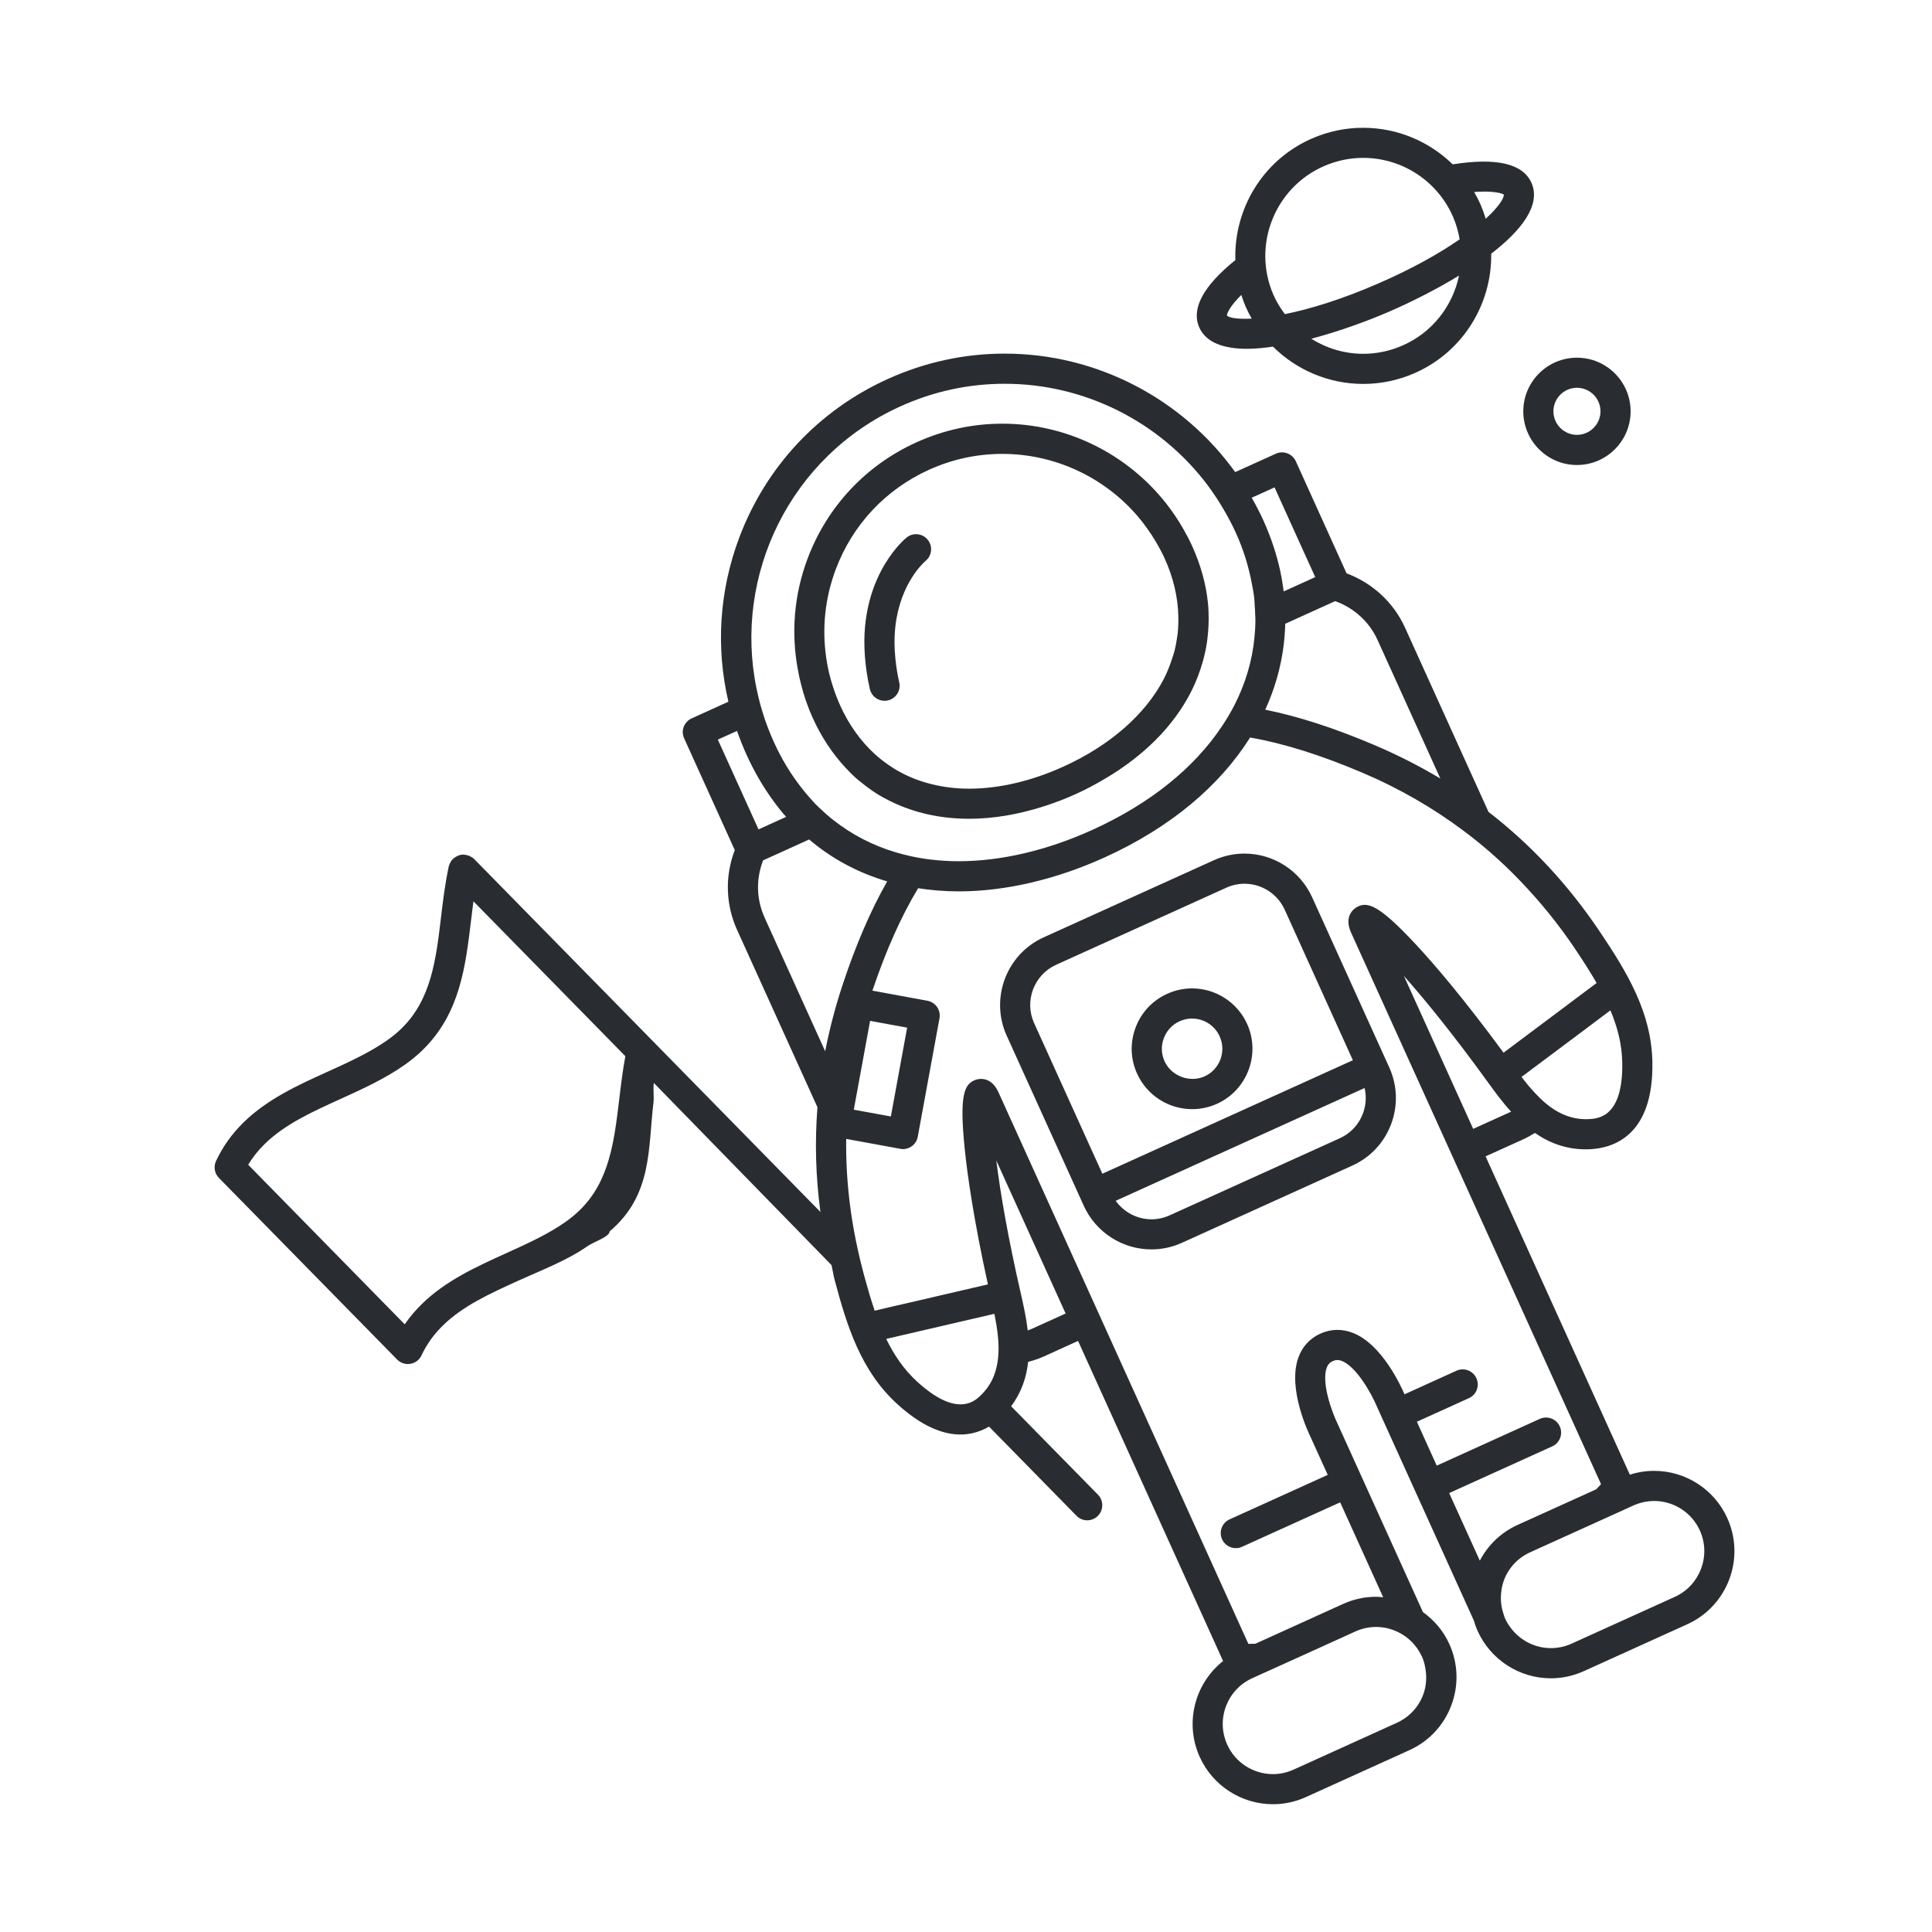 <svg width="64" height="64" viewBox="0 0 64 64" fill="none" xmlns="http://www.w3.org/2000/svg">
<path d="M45.932 35.164L43.465 29.721C43.067 28.843 42.188 28.276 41.224 28.276C40.875 28.276 40.533 28.351 40.211 28.496L34.572 31.051C33.339 31.61 32.789 33.072 33.347 34.305L35.902 39.944C36.3 40.821 37.179 41.388 38.143 41.388C38.493 41.388 38.835 41.314 39.156 41.168L44.794 38.613C45.394 38.342 45.851 37.854 46.082 37.24C46.314 36.624 46.291 35.957 46.02 35.357L45.932 35.164ZM34.257 33.893C33.925 33.16 34.251 32.293 34.984 31.96L40.624 29.406C40.815 29.319 41.017 29.275 41.224 29.275C41.798 29.275 42.319 29.612 42.557 30.133L44.815 35.121L36.517 38.881L34.257 33.893ZM45.148 36.89C45.011 37.254 44.739 37.543 44.384 37.705L38.745 40.26C38.553 40.346 38.351 40.391 38.144 40.391C37.667 40.391 37.23 40.154 36.958 39.778L45.203 36.042C45.269 36.321 45.251 36.614 45.148 36.89Z" fill="#292D32"/>
<path d="M39.489 32.742C39.203 32.742 38.925 32.802 38.665 32.921C38.178 33.141 37.805 33.539 37.618 34.038C37.429 34.538 37.447 35.081 37.668 35.567C37.991 36.281 38.706 36.742 39.491 36.742C39.776 36.742 40.054 36.682 40.316 36.564C41.319 36.108 41.766 34.92 41.311 33.916C40.987 33.203 40.273 32.742 39.489 32.742ZM39.904 35.656C39.41 35.879 38.799 35.644 38.578 35.156C38.467 34.913 38.458 34.641 38.553 34.391C38.647 34.14 38.833 33.941 39.076 33.83C39.209 33.771 39.346 33.741 39.489 33.741C39.882 33.741 40.241 33.972 40.402 34.33C40.631 34.833 40.408 35.426 39.904 35.656Z" fill="#292D32"/>
<path d="M52.238 15.404C53.219 15.404 54.016 14.606 54.016 13.626C54.016 12.646 53.219 11.849 52.238 11.849C51.259 11.849 50.461 12.646 50.461 13.626C50.461 14.606 51.259 15.404 52.238 15.404ZM52.238 12.846C52.667 12.846 53.018 13.196 53.018 13.625C53.018 14.055 52.667 14.405 52.238 14.405C51.809 14.405 51.459 14.055 51.459 13.625C51.459 13.197 51.808 12.846 52.238 12.846Z" fill="#292D32"/>
<path d="M41.316 11.555C41.581 11.555 41.872 11.525 42.169 11.483C42.95 12.259 44.017 12.718 45.159 12.718C45.741 12.718 46.308 12.6 46.846 12.367C48.464 11.665 49.424 10.067 49.398 8.404C50.393 7.637 51.052 6.798 50.735 6.064C50.455 5.418 49.572 5.215 48.122 5.444C47.344 4.684 46.287 4.233 45.156 4.233C44.575 4.233 44.008 4.351 43.47 4.584C41.829 5.295 40.87 6.927 40.923 8.615C39.865 9.47 39.457 10.219 39.724 10.839C39.95 11.357 40.547 11.555 41.316 11.555ZM46.448 11.451C46.038 11.629 45.603 11.72 45.159 11.72C44.536 11.72 43.944 11.538 43.438 11.221C44.368 10.975 45.305 10.633 46.037 10.315C46.727 10.015 47.558 9.602 48.332 9.129C48.124 10.128 47.454 11.016 46.448 11.451ZM49.815 6.446C49.825 6.572 49.635 6.862 49.216 7.247C49.17 7.093 49.116 6.94 49.051 6.788C48.986 6.64 48.912 6.498 48.833 6.36C49.493 6.311 49.773 6.411 49.815 6.446ZM43.868 5.499C44.279 5.321 44.712 5.23 45.156 5.23C46.45 5.23 47.62 5.998 48.135 7.185C48.24 7.428 48.309 7.677 48.353 7.928C47.697 8.383 46.805 8.893 45.641 9.398C44.399 9.937 43.366 10.244 42.563 10.406C42.416 10.207 42.283 9.997 42.182 9.764C41.471 8.124 42.228 6.21 43.868 5.499ZM41.12 9.77C41.163 9.902 41.21 10.033 41.266 10.163C41.325 10.299 41.394 10.429 41.464 10.555C40.999 10.579 40.716 10.528 40.644 10.454C40.638 10.387 40.737 10.151 41.12 9.77Z" fill="#292D32"/>
<path d="M57.218 50.287C56.789 49.336 55.837 48.724 54.795 48.724C54.519 48.724 54.251 48.767 53.991 48.851C53.522 47.816 51.264 42.833 49.212 38.306L50.452 37.745C50.59 37.682 50.719 37.609 50.845 37.53C51.343 37.874 51.939 38.103 52.665 38.07C53.457 38.033 54.783 37.608 54.737 35.174C54.706 33.54 53.901 32.21 53.007 30.879C51.951 29.304 50.722 27.988 49.308 26.894L46.541 20.787C46.157 19.941 45.449 19.308 44.607 18.993L42.925 15.278C42.87 15.158 42.768 15.064 42.645 15.018C42.52 14.971 42.383 14.975 42.263 15.03L40.917 15.639C39.173 13.213 36.34 11.714 33.282 11.714C31.941 11.714 30.637 11.998 29.408 12.555C27.121 13.591 25.375 15.456 24.49 17.805C23.826 19.57 23.709 21.45 24.129 23.245L22.911 23.798C22.791 23.852 22.697 23.953 22.649 24.076C22.603 24.2 22.607 24.337 22.663 24.458L24.341 28.162C24.339 28.168 24.335 28.174 24.333 28.179C24.01 29.038 24.04 29.973 24.419 30.809L27.079 36.679C26.988 37.828 27.021 38.983 27.178 40.148L21.613 34.475L15.71 28.459C15.666 28.416 15.617 28.385 15.565 28.361C15.55 28.354 15.535 28.347 15.52 28.343C15.473 28.326 15.425 28.315 15.375 28.313C15.368 28.312 15.36 28.31 15.352 28.31C15.306 28.31 15.259 28.316 15.213 28.329C15.205 28.332 15.196 28.337 15.188 28.341C15.173 28.346 15.16 28.353 15.146 28.359C15.101 28.379 15.06 28.406 15.021 28.44C15.015 28.445 15.008 28.446 15.003 28.453C15.001 28.455 15.001 28.457 14.998 28.46C14.956 28.502 14.925 28.551 14.902 28.602C14.895 28.616 14.89 28.632 14.885 28.647C14.879 28.665 14.87 28.683 14.865 28.703C14.742 29.275 14.673 29.849 14.607 30.405C14.441 31.794 14.283 33.105 13.309 34.061C13.168 34.2 13.008 34.333 12.835 34.454C12.253 34.865 11.58 35.171 10.868 35.495C9.881 35.941 8.86 36.405 8.066 37.183C7.68 37.562 7.383 37.98 7.157 38.458C7.068 38.648 7.106 38.872 7.252 39.02L13.155 45.036C13.269 45.152 13.433 45.206 13.594 45.178C13.755 45.152 13.893 45.048 13.962 44.9C14.136 44.529 14.368 44.206 14.668 43.912C15.335 43.257 16.233 42.85 17.183 42.418C17.906 42.09 18.795 41.75 19.455 41.285C19.672 41.136 20.195 40.968 20.195 40.792C20.195 40.791 20.195 40.791 20.195 40.791C21.617 39.591 21.465 38.04 21.645 36.541C21.672 36.321 21.629 36.098 21.659 35.874L27.544 41.907C27.582 42.064 27.602 42.22 27.643 42.379C28.055 43.928 28.515 45.41 29.723 46.511C31.096 47.761 32.112 47.64 32.763 47.258L35.66 50.212C35.853 50.41 36.167 50.412 36.364 50.22C36.561 50.027 36.564 49.71 36.372 49.514L33.495 46.584C33.84 46.124 34.004 45.62 34.058 45.114C34.24 45.066 34.419 45.008 34.593 44.928L35.712 44.42C37.799 49.027 40.105 54.115 40.516 55.024C39.582 55.764 39.23 57.07 39.744 58.204C40.174 59.153 41.124 59.767 42.168 59.767C42.546 59.767 42.914 59.687 43.263 59.529L46.687 57.977C47.334 57.683 47.828 57.157 48.077 56.491C48.328 55.827 48.303 55.105 48.01 54.458C47.816 54.026 47.508 53.67 47.137 53.403L44.323 47.193C44.089 46.717 43.778 45.784 43.947 45.312C43.987 45.202 44.048 45.134 44.15 45.088C44.251 45.043 44.342 45.042 44.451 45.083C44.918 45.268 45.414 46.117 45.624 46.622L48.822 53.68C48.858 53.8 48.897 53.916 48.95 54.031C49.38 54.982 50.331 55.596 51.375 55.596C51.754 55.596 52.123 55.514 52.47 55.357L55.893 53.806C57.229 53.201 57.824 51.621 57.218 50.287ZM20.512 36.422C20.345 37.812 20.188 39.123 19.213 40.08C19.072 40.218 18.912 40.352 18.74 40.473C18.157 40.884 17.484 41.189 16.772 41.512C15.784 41.961 14.763 42.422 13.97 43.202C13.757 43.411 13.57 43.633 13.407 43.87L8.222 38.584C8.371 38.336 8.55 38.109 8.767 37.898C9.434 37.242 10.332 36.836 11.282 36.404C12.005 36.076 12.752 35.736 13.411 35.271C13.628 35.118 13.829 34.952 14.009 34.775C15.233 33.575 15.419 32.024 15.6 30.525C15.626 30.304 15.653 30.081 15.683 29.857L20.716 34.988C20.625 35.47 20.568 35.954 20.512 36.422ZM50.039 36.834L48.801 37.395C47.911 35.431 47.087 33.614 46.506 32.329C47.21 33.122 48.152 34.279 49.3 35.866C49.512 36.159 49.76 36.501 50.058 36.827C50.051 36.829 50.045 36.831 50.039 36.834ZM53.347 33.469C53.578 34.02 53.728 34.582 53.739 35.192C53.773 37.019 52.933 37.058 52.618 37.073C52.254 37.088 51.934 37.002 51.641 36.846C51.495 36.769 51.358 36.675 51.225 36.566C51.1 36.463 50.979 36.347 50.862 36.222C50.703 36.054 50.551 35.869 50.402 35.675L51.453 34.889L51.969 34.503L52.438 34.152L53.347 33.469ZM45.632 21.198L47.714 25.791C47.023 25.377 46.294 25.006 45.522 24.678C44.206 24.118 43.018 23.734 41.913 23.509C42.326 22.604 42.552 21.646 42.575 20.663L44.229 19.913C44.84 20.133 45.356 20.587 45.632 21.198ZM42.221 16.145L43.409 18.766L43.569 19.117L43.22 19.276L42.523 19.591C42.516 19.532 42.508 19.472 42.498 19.413C42.475 19.249 42.446 19.084 42.411 18.919C42.289 18.359 42.103 17.797 41.85 17.236C41.733 16.979 41.602 16.731 41.465 16.488L42.221 16.145ZM29.822 13.464C30.919 12.965 32.086 12.713 33.282 12.713C35.948 12.713 38.425 13.983 39.993 16.058C40.095 16.192 40.19 16.332 40.285 16.474C40.377 16.613 40.465 16.757 40.549 16.902C40.689 17.144 40.822 17.39 40.939 17.649C41.191 18.206 41.361 18.762 41.465 19.313C41.498 19.483 41.531 19.653 41.55 19.822C41.558 19.891 41.556 19.958 41.562 20.026C41.571 20.137 41.577 20.248 41.58 20.357C41.582 20.425 41.588 20.495 41.587 20.563C41.586 20.752 41.573 20.94 41.555 21.126C41.479 21.898 41.255 22.647 40.893 23.357C40.776 23.586 40.642 23.81 40.498 24.03C40.489 24.044 40.479 24.058 40.469 24.072C39.559 25.432 38.113 26.618 36.177 27.495C34.684 28.172 33.156 28.529 31.758 28.529C31.421 28.529 31.094 28.508 30.776 28.467C30.757 28.465 30.74 28.463 30.722 28.46C30.46 28.425 30.206 28.374 29.958 28.312C29.179 28.118 28.468 27.79 27.84 27.341C27.688 27.232 27.539 27.118 27.397 26.994C27.343 26.948 27.293 26.902 27.242 26.853C27.161 26.779 27.08 26.705 27.003 26.625C26.957 26.577 26.914 26.525 26.868 26.476C26.752 26.349 26.641 26.217 26.535 26.078C26.191 25.635 25.888 25.138 25.637 24.584C25.519 24.325 25.417 24.064 25.327 23.8C25.273 23.64 25.226 23.479 25.181 23.318C25.137 23.153 25.098 22.988 25.064 22.823C24.283 19.059 26.177 15.115 29.822 13.464ZM23.779 24.5L24.415 24.213C24.507 24.476 24.61 24.737 24.727 24.995C24.984 25.562 25.286 26.078 25.628 26.545C25.728 26.68 25.83 26.813 25.936 26.941C25.971 26.982 26.009 27.019 26.043 27.059L25.474 27.317L25.127 27.475L24.969 27.126L23.779 24.5ZM27.335 34.824L25.329 30.398C25.06 29.804 25.039 29.141 25.268 28.531C25.273 28.519 25.28 28.509 25.284 28.498L26.804 27.809C27.554 28.446 28.421 28.913 29.389 29.197C28.835 30.171 28.344 31.313 27.899 32.663C27.662 33.385 27.476 34.104 27.335 34.824ZM28.823 33.818L30.05 34.042L29.511 36.984L28.283 36.76L28.823 33.818ZM33.026 45.226C32.98 45.45 32.904 45.662 32.783 45.858C32.717 45.967 32.635 46.071 32.541 46.17C32.52 46.193 32.494 46.219 32.464 46.247C32.364 46.342 32.22 46.454 32.014 46.5C31.668 46.577 31.15 46.468 30.387 45.774C29.941 45.366 29.616 44.886 29.357 44.353L29.807 44.249L30.375 44.117L30.595 44.066L30.946 43.985L31.159 43.935L31.779 43.791L32.941 43.522C32.989 43.762 33.029 43.999 33.053 44.228C33.072 44.401 33.081 44.568 33.078 44.73C33.073 44.902 33.059 45.066 33.026 45.226ZM34.181 44.019C34.135 44.039 34.09 44.054 34.045 44.072C33.994 43.638 33.902 43.229 33.822 42.877C33.384 40.969 33.135 39.495 33.004 38.444C33.584 39.725 34.409 41.543 35.3 43.512L34.181 44.019ZM47.073 54.818C47.082 54.835 47.094 54.852 47.102 54.87C47.166 55.012 47.203 55.161 47.224 55.313C47.266 55.589 47.244 55.872 47.144 56.14C46.988 56.556 46.678 56.885 46.274 57.069L42.851 58.621C42.634 58.718 42.404 58.77 42.168 58.77C41.516 58.77 40.92 58.387 40.653 57.792C40.275 56.959 40.646 55.972 41.48 55.594L41.812 55.443L42.978 54.916L44.142 54.388L44.904 54.042C45.122 53.944 45.352 53.895 45.588 53.895C45.859 53.895 46.118 53.964 46.351 54.084C46.658 54.243 46.913 54.496 47.073 54.818ZM49.021 51.699L48.006 49.46L51.421 47.912C51.672 47.8 51.783 47.502 51.67 47.251C51.556 47.001 51.26 46.888 51.008 47.002L47.594 48.551L46.936 47.097L48.659 46.316C48.911 46.203 49.022 45.908 48.908 45.656C48.795 45.405 48.498 45.293 48.247 45.407L46.526 46.188C46.405 45.905 45.778 44.534 44.82 44.155C44.461 44.014 44.087 44.02 43.739 44.178C43.39 44.336 43.137 44.611 43.008 44.977C42.644 45.998 43.348 47.471 43.422 47.62L43.983 48.857L40.732 50.331C40.48 50.444 40.369 50.74 40.483 50.992C40.566 51.175 40.748 51.284 40.938 51.284C41.008 51.284 41.078 51.27 41.145 51.239L44.395 49.767L45.82 52.912C45.743 52.906 45.665 52.895 45.588 52.895C45.209 52.895 44.84 52.975 44.492 53.132L41.586 54.451L41.354 54.456C40.795 53.221 38.608 48.396 36.622 44.01C36.552 43.857 36.484 43.706 36.416 43.555C36.346 43.403 36.278 43.25 36.209 43.099C34.603 39.556 33.219 36.5 33.076 36.184C32.827 35.633 32.41 35.739 32.329 35.767C31.933 35.901 31.777 36.278 31.958 38.063C32.047 38.93 32.254 40.398 32.726 42.547L31.027 42.941L30.523 43.059L30.127 43.15L30.024 43.175L29.556 43.281L28.988 43.415L28.975 43.419C28.972 43.409 28.97 43.402 28.967 43.394C28.855 43.064 28.754 42.722 28.658 42.368C28.635 42.286 28.613 42.207 28.591 42.124C28.528 41.886 28.472 41.648 28.419 41.41C28.226 40.544 28.106 39.685 28.056 38.831C28.035 38.463 28.026 38.095 28.031 37.728L28.11 37.742L28.706 37.851L29.822 38.056C29.852 38.062 29.882 38.065 29.913 38.065C30.149 38.065 30.359 37.898 30.402 37.656L31.122 33.732C31.146 33.602 31.118 33.468 31.042 33.359C30.967 33.25 30.853 33.176 30.721 33.151L28.9 32.817C29.353 31.474 29.851 30.356 30.414 29.424C30.846 29.49 31.294 29.528 31.757 29.528C33.296 29.528 34.967 29.139 36.589 28.405C38.772 27.415 40.407 26.03 41.412 24.43C42.533 24.629 43.754 25.012 45.13 25.597C46.365 26.122 47.482 26.77 48.501 27.535C48.797 27.757 49.086 27.99 49.366 28.233C49.699 28.524 50.021 28.83 50.33 29.151C50.997 29.843 51.616 30.596 52.178 31.435C52.435 31.818 52.675 32.191 52.89 32.563L52.133 33.13L51.723 33.438L51.309 33.748L49.807 34.872C48.484 33.073 47.505 31.933 46.906 31.29C45.685 29.978 45.297 29.844 44.936 30.055C44.862 30.099 44.506 30.34 44.755 30.892C44.899 31.207 46.284 34.264 47.89 37.809C47.958 37.96 48.027 38.111 48.096 38.264C48.165 38.415 48.233 38.566 48.302 38.719C50.289 43.103 52.475 47.928 53.036 49.164L52.879 49.334L50.275 50.514C49.729 50.76 49.295 51.175 49.021 51.699ZM55.481 52.898L52.058 54.449C51.841 54.547 51.611 54.596 51.375 54.596C50.836 54.596 50.337 54.331 50.029 53.903C49.965 53.816 49.905 53.721 49.86 53.62C49.831 53.555 49.814 53.489 49.793 53.423C49.725 53.206 49.703 52.98 49.728 52.756C49.743 52.62 49.769 52.482 49.819 52.351C49.974 51.934 50.283 51.606 50.688 51.422L51.148 51.213L52.314 50.685L53.478 50.158L54.111 49.87C54.329 49.773 54.559 49.722 54.796 49.722C55.447 49.722 56.042 50.106 56.31 50.699C56.687 51.532 56.315 52.519 55.481 52.898Z" fill="#292D32"/>
<path d="M26.544 22.699C26.587 22.861 26.631 23.024 26.686 23.183C26.756 23.385 26.834 23.586 26.923 23.784C27.209 24.412 27.57 24.956 27.994 25.415C28.115 25.547 28.241 25.674 28.373 25.791C28.427 25.839 28.484 25.882 28.539 25.926C28.629 26 28.723 26.071 28.817 26.138C28.878 26.18 28.938 26.225 29.001 26.265C29.175 26.377 29.358 26.475 29.546 26.566C30.302 26.93 31.162 27.123 32.107 27.123C32.901 27.123 33.742 26.98 34.583 26.709C34.937 26.596 35.289 26.462 35.64 26.303C35.991 26.144 36.319 25.967 36.633 25.779C37.891 25.032 38.852 24.074 39.432 22.962C39.612 22.615 39.748 22.258 39.85 21.896C39.905 21.696 39.95 21.493 39.98 21.289C39.992 21.215 39.999 21.141 40.007 21.067C40.021 20.95 40.028 20.833 40.033 20.717C40.036 20.646 40.039 20.576 40.039 20.505C40.039 20.327 40.033 20.148 40.014 19.968C39.95 19.345 39.775 18.715 39.492 18.088C39.402 17.89 39.3 17.7 39.194 17.514C39.111 17.367 39.022 17.225 38.928 17.086C38.832 16.944 38.733 16.807 38.628 16.674C37.337 15.036 35.347 14.035 33.205 14.035C32.221 14.035 31.264 14.243 30.361 14.651C28.683 15.411 27.401 16.78 26.752 18.505C26.301 19.703 26.202 20.974 26.433 22.2C26.463 22.369 26.5 22.535 26.544 22.699ZM27.686 18.859C28.24 17.384 29.337 16.213 30.772 15.563C31.545 15.212 32.363 15.036 33.204 15.036C34.952 15.036 36.583 15.813 37.688 17.102C37.799 17.232 37.904 17.367 38.003 17.508C38.102 17.644 38.194 17.786 38.28 17.931C38.389 18.115 38.492 18.304 38.582 18.502C38.873 19.143 39.019 19.786 39.034 20.414C39.038 20.602 39.032 20.787 39.013 20.972C39.005 21.047 38.992 21.121 38.98 21.196C38.96 21.32 38.938 21.446 38.906 21.568C38.885 21.65 38.855 21.731 38.829 21.813C38.755 22.04 38.668 22.266 38.555 22.485C38.551 22.491 38.549 22.497 38.547 22.502C37.934 23.675 36.755 24.703 35.226 25.395C34.172 25.874 33.093 26.126 32.107 26.126C31.664 26.126 31.246 26.073 30.852 25.975C30.61 25.914 30.377 25.837 30.156 25.741C30.079 25.708 30.004 25.672 29.93 25.635C29.815 25.576 29.704 25.515 29.596 25.448C29.532 25.408 29.471 25.365 29.41 25.323C29.257 25.216 29.11 25.099 28.971 24.973C28.509 24.548 28.124 24.012 27.832 23.371C27.743 23.173 27.667 22.972 27.6 22.769C27.548 22.608 27.499 22.446 27.462 22.284C27.422 22.116 27.393 21.948 27.368 21.778C27.227 20.804 27.33 19.806 27.686 18.859Z" fill="#292D32"/>
<path d="M28.71 22.267C28.737 22.449 28.771 22.635 28.816 22.829C28.87 23.059 29.075 23.215 29.301 23.215C29.338 23.215 29.377 23.211 29.415 23.202C29.683 23.139 29.851 22.871 29.788 22.603C29.726 22.331 29.688 22.078 29.663 21.835C29.643 21.648 29.633 21.47 29.632 21.301C29.631 21.102 29.642 20.916 29.662 20.739C29.828 19.305 30.612 18.623 30.661 18.581C30.874 18.408 30.906 18.096 30.733 17.881C30.561 17.667 30.248 17.633 30.033 17.806C29.965 17.86 28.661 18.947 28.633 21.204C28.632 21.377 28.637 21.557 28.651 21.744C28.664 21.913 28.683 22.087 28.71 22.267Z" fill="#292D32"/>
</svg>
